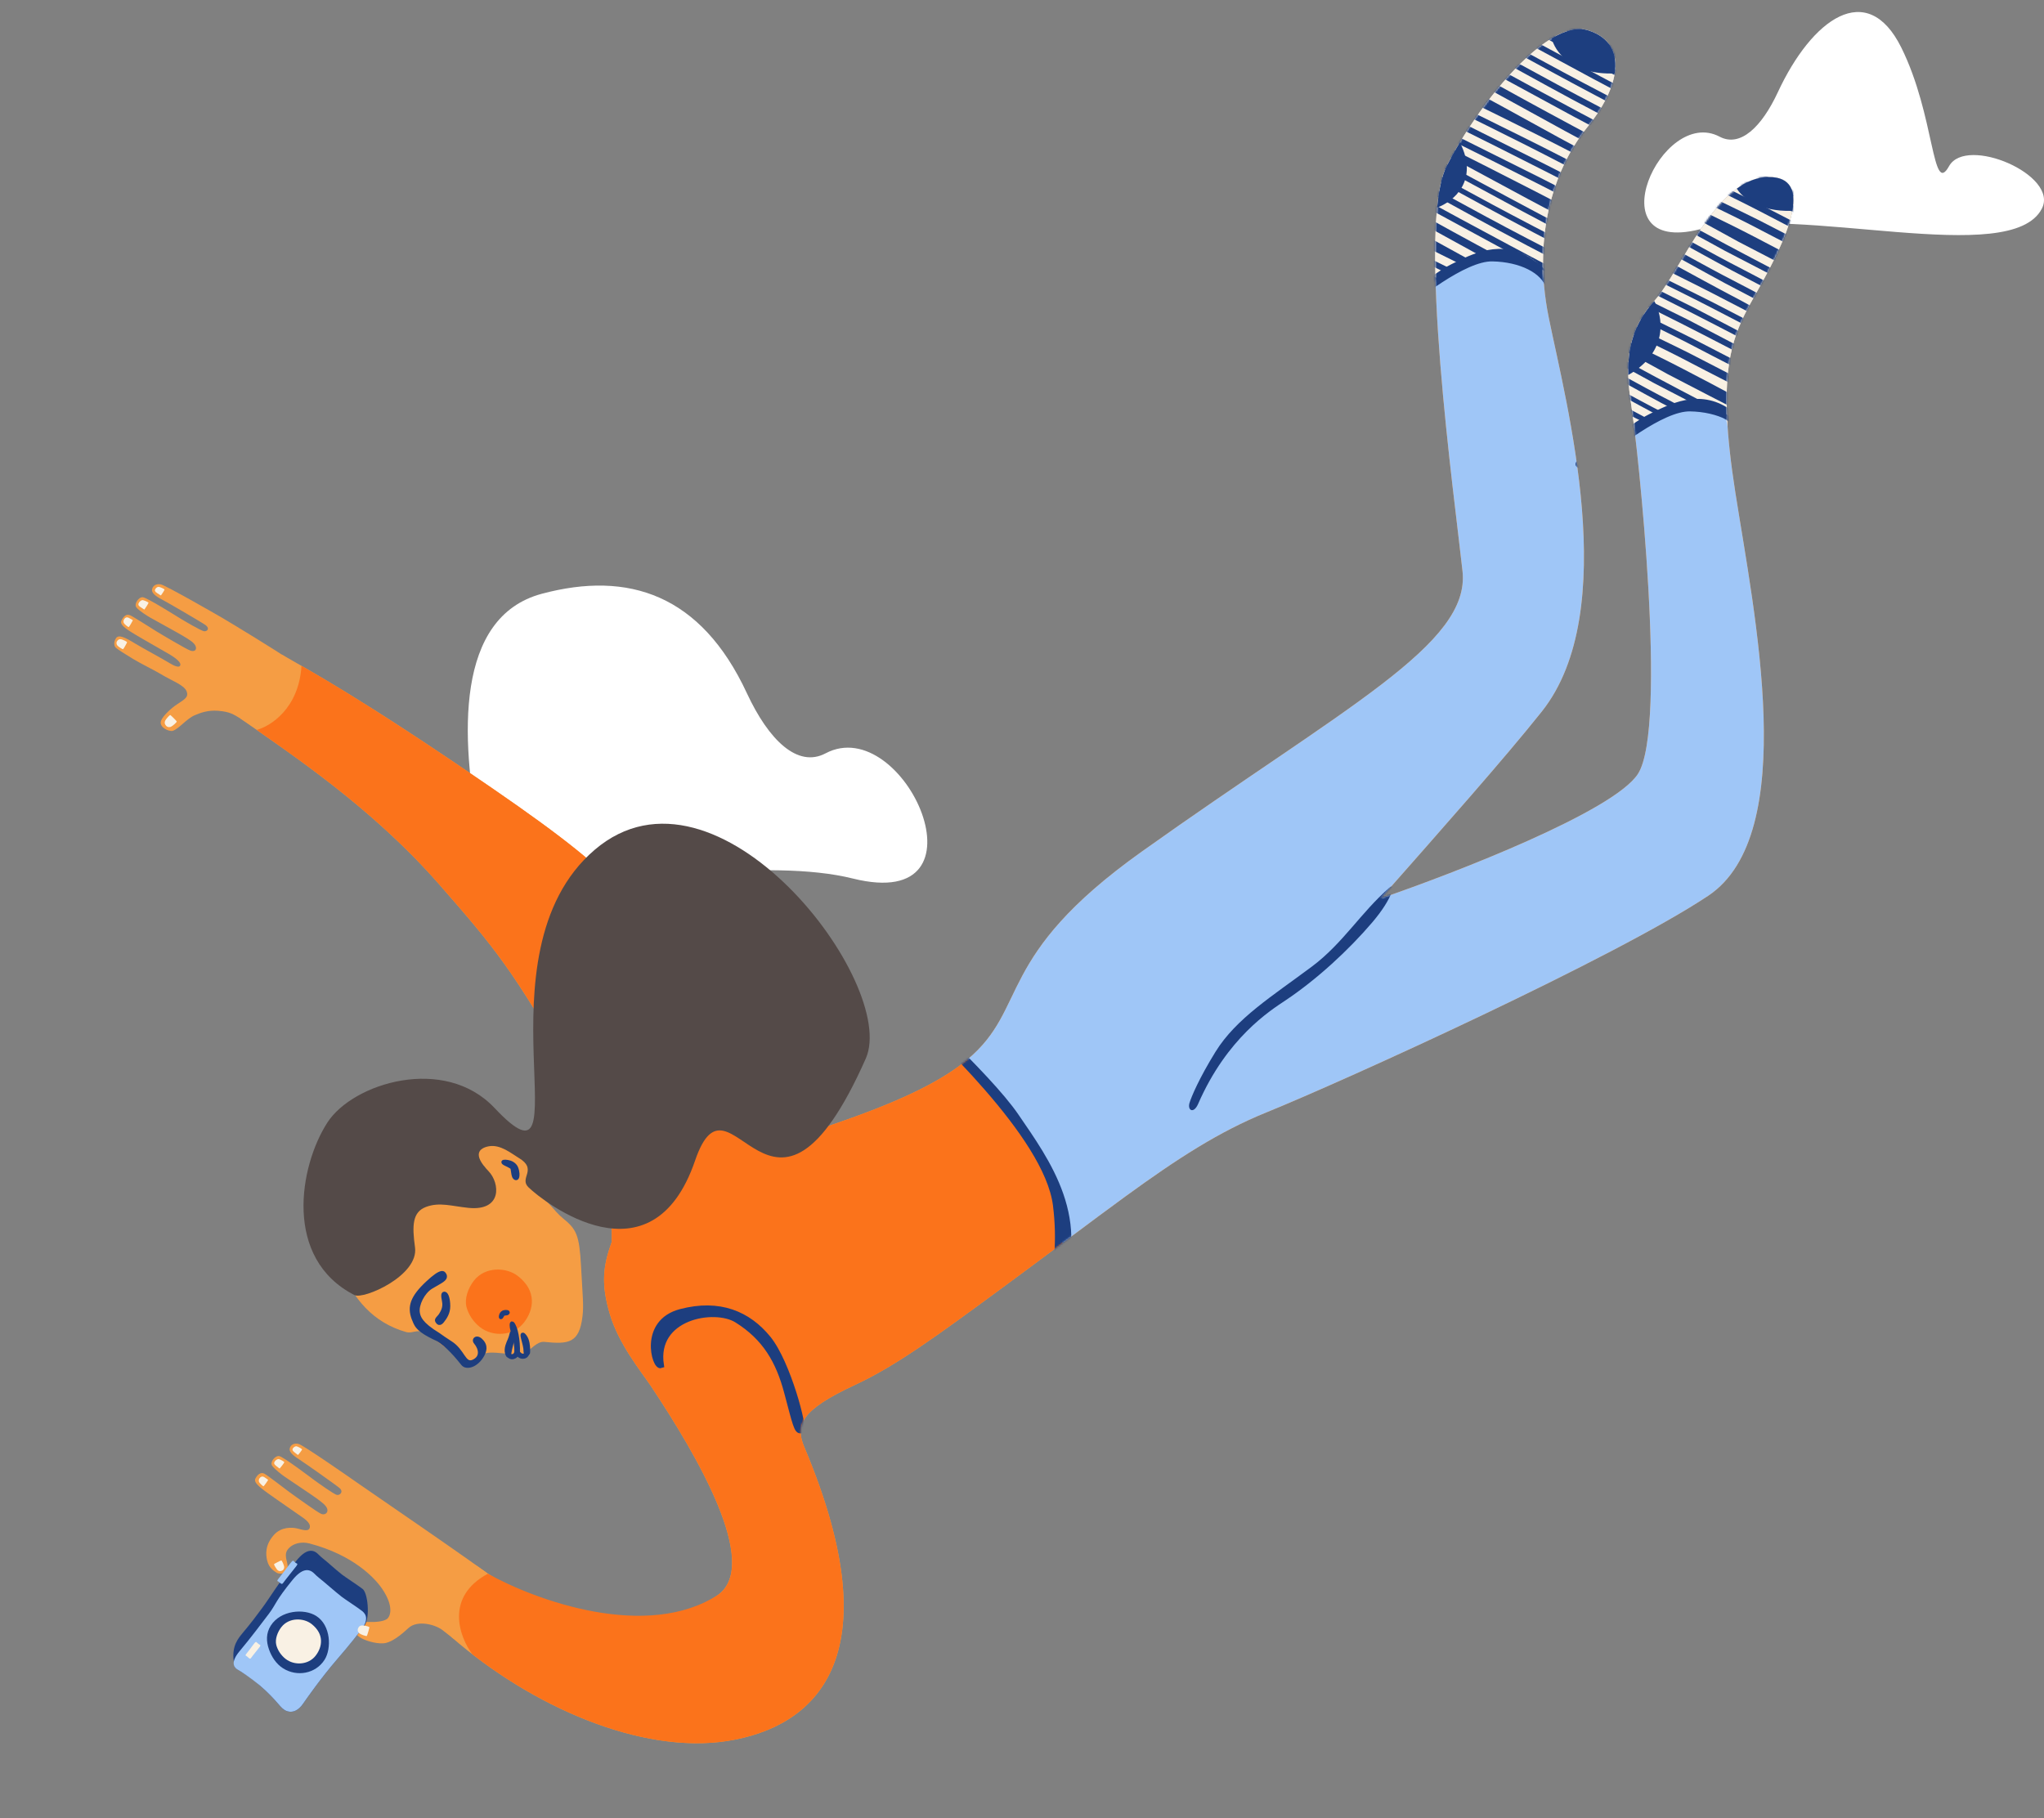 <svg width="1133" height="1008" viewBox="0 0 1133 1008" fill="none" xmlns="http://www.w3.org/2000/svg">
<rect x="0" y="0" width="1133" height="1008" fill="#808080" stroke="none"/>
<path d="M985.494 51.072C976.502 70.42 964.653 81.843 953.187 75.774C920.879 58.674 883.803 141.66 941.961 127.179C998.168 113.183 1114.66 148.956 1131.81 115.676C1141.43 97.02 1089.87 75.018 1080.37 92.118C1070.86 109.218 1072.61 64.061 1053.9 26.369C1034.91 -11.879 1004.33 10.544 985.494 51.072Z" fill="white"/>
<path d="M413.994 384.3C426.136 410.428 442.136 425.852 457.619 417.657C501.245 394.566 551.312 506.626 472.778 487.071C449.317 481.229 418.079 481.809 385.429 484.071C313.239 503.658 272.793 499.091 265.714 462.91C255.139 408.86 252.282 342.054 300.323 329.194C348.363 316.335 388.56 329.575 413.994 384.3Z" fill="white"/>
<path d="M98.055 390.551C103.076 387.323 104.459 386.236 103.508 383.47C102.232 379.757 95.414 377.568 88.725 373.485C85.678 371.625 78.177 368.007 73.835 365.356C69.492 362.706 64.758 359.816 63.968 358.841C63.422 358.168 62.775 356.298 64.228 353.916C65.682 351.535 69.394 353.416 74.827 356.732C79.173 359.385 89.459 364.862 93.869 367.554C95.97 368.837 99.461 370.719 99.955 368.726C100.45 366.733 95.654 363.805 93.859 362.71C92.064 361.614 81.239 355.544 74.95 351.79C68.662 348.037 66.43 346.136 67.315 344.128C68.201 342.12 69.748 340.143 72.061 341.086C73.787 341.789 84.129 348.452 86.604 349.963C89.079 351.474 103.459 360.076 105.68 360.75C107.648 361.348 109.012 360.497 108.557 358.614C108.015 356.374 104.706 354.536 101.49 352.574C99.201 351.176 85.455 343.635 83.499 342.526C81.543 341.416 77.125 338.634 75.622 336.783C74.119 334.931 76.792 330.97 79.091 331.099C81.391 331.229 97.949 341.676 99.805 342.809C101.662 343.943 111.33 349.674 113.032 349.949C114.733 350.223 116.433 348.613 114.157 346.714C112.846 345.621 93.311 334.244 90.413 332.73C87.515 331.215 83.974 329.224 84.265 326.938C84.556 324.652 86.67 323.495 89.135 323.986C91.871 324.53 119.666 340.471 123.479 342.714C127.292 344.956 153.917 361.039 161.065 366.167C167.138 370.524 163.555 375.725 161.364 379.314C159.173 382.904 148.592 402.464 145.52 404.156C143.039 405.524 138.576 401.616 133.997 398.821C129.417 396.025 127.561 394.599 120.869 394.068C115.265 393.622 111.117 395.175 107.892 396.555C103.447 398.458 98.979 404.242 95.747 405.174C93.659 405.776 87.974 403.149 89.239 399.637C90.217 396.922 94.996 392.518 98.055 390.551Z" fill="#F59D44"/>
<path d="M458.661 624.473C461.056 623.631 463.5 622.777 465.994 621.912C502.618 609.203 523.251 598.266 536.203 587.44C570.648 558.648 550.782 530.632 632.893 472.13C745.882 391.628 815.069 357.236 810.683 316.711C806.296 276.185 785.188 125.438 801.79 92.334C818.391 59.231 857.449 9.54 880.38 16.841C903.312 24.143 897.407 49.034 880.037 70.274C862.666 91.515 848.858 128.538 858.481 176.053C868.103 223.567 899.186 338.529 854.582 394.538C833.587 420.902 799.101 459.758 765.333 498.087C807.313 483.692 894.603 449.73 907.92 429.042C924.567 403.183 907.856 247.842 904.191 224.45C900.526 201.057 902.114 183.379 916.961 166.891C931.808 150.403 950.892 98.391 980.267 98.147C1009.64 97.902 984.971 142.074 972.187 164.775C959.403 187.476 951.436 206.154 961.93 273.141C972.425 340.127 998.128 462.468 946.835 496.648C895.543 530.829 745.709 598.968 702.016 616.707C675.696 627.392 652.697 642.301 623.748 663.362C613.881 670.54 603.322 678.433 591.706 687.118L588.861 689.244C578.773 696.784 567.889 704.908 555.979 713.663L554.207 714.965C519.821 740.244 496.828 757.148 474.115 767.714C443.971 781.737 440.577 789.856 445.851 802.352C495.608 920.258 451.058 957.706 403.219 965.201C355.381 972.696 294.665 946.237 250.376 907.745C250.376 907.745 236.683 847.357 267.414 870.269C298.146 893.182 366.23 908.49 398.407 883.928C421.061 866.635 386.942 807.648 360.654 768.209C354.898 759.747 342.929 745.054 338.038 728.54C333.146 712.026 334.152 702.246 339.074 688.568C338.341 643.435 349.798 652.78 317.163 595.297C284.528 537.815 274.218 525.481 243.434 490.285C206.027 447.517 161.219 418.024 133.346 398.422L156.225 362.91C171.17 371.577 199.854 386.805 272.886 437.042C353.336 492.382 350.367 499.598 397.027 565.991C431.445 614.966 432.072 632.442 458.661 624.473Z" fill="#F59D44"/>
<path d="M151.873 850.931C155.913 846.41 161.873 846.716 164.735 847.395C167.596 848.073 171.302 849.503 171.75 846.711C172.199 843.919 167.923 841.485 166.245 840.25C164.566 839.015 154.396 832.096 148.508 827.853C142.62 823.609 140.578 821.542 141.624 819.635C142.67 817.728 144.366 815.908 146.569 817.036C148.214 817.878 157.855 825.341 160.171 827.044C162.486 828.748 175.949 838.47 178.084 839.325C179.977 840.083 181.776 838.844 181.487 836.945C181.143 834.687 178.033 832.59 175.026 830.377C172.884 828.802 159.957 820.181 158.12 818.919C156.283 817.657 152.159 814.533 150.833 812.576C149.507 810.619 152.484 806.936 154.744 807.26C157.003 807.585 172.46 819.315 174.196 820.592C175.933 821.87 184.989 828.355 186.646 828.771C188.302 829.188 190.498 827.227 188.413 825.158C187.212 823.966 168.896 811.064 166.163 809.322C163.431 807.579 160.105 805.31 160.587 803.077C161.07 800.845 163.256 799.884 165.648 800.579C168.303 801.35 194.386 819.464 197.959 822.004C201.532 824.544 267.084 869.327 273.704 875.001C279.329 879.822 275.347 884.651 272.876 888.008C270.406 891.365 259.238 908.484 256.06 909.892C253.493 911.03 249.42 906.791 245.137 903.64C240.854 900.488 231.218 898.099 226.359 902.642C221.5 907.185 217.365 910.022 213.988 910.846C210.073 911.802 203.416 909.937 200.498 908.325C197.58 906.713 195.418 904.358 196.967 900.999C198.165 898.401 202.297 899.211 204.051 899.253C208.547 899.359 212.083 899.007 214.256 897.751C216.236 896.606 218.737 891.007 211.813 880.823C207.845 874.986 196.018 862.157 171.556 855.715C166.906 854.49 162.627 855.836 160.348 858.084C158.069 860.333 158.101 862.23 159.114 866.187C160.856 872.986 154.865 873.053 153.245 871.86C152.369 871.216 149.086 869.668 148.037 864.995C147.317 861.789 146.822 856.582 151.873 850.931Z" fill="#F59D44"/>
<path d="M85.969 326.825C86.324 325.905 87.361 325.347 87.854 325.345C88.625 325.342 91.156 326.563 91.216 326.831C91.277 327.099 89.333 330.064 89.216 330.109C89.099 330.154 88.516 329.729 87.114 328.826C85.713 327.923 85.761 327.366 85.969 326.825Z" fill="#F9F1E4"/>
<path d="M76.838 334.461C77.262 333.422 78.382 332.744 78.898 332.714C79.707 332.667 82.289 333.873 82.336 334.167C82.384 334.46 80.177 337.853 80.051 337.91C79.926 337.966 79.34 337.529 77.923 336.611C76.506 335.692 76.588 335.072 76.838 334.461Z" fill="#F9F1E4"/>
<path d="M69.005 343.022C68.281 343.878 68.41 344.857 68.607 345.323C68.914 346.052 71.084 347.746 71.361 347.65C71.638 347.555 73.651 344.043 73.646 343.907C73.642 343.772 73.006 343.463 71.591 342.653C70.176 341.843 69.431 342.519 69.005 343.022Z" fill="#F9F1E4"/>
<path d="M64.887 355.506C64.283 356.424 64.692 357.403 65.042 357.858C65.589 358.569 67.939 360.032 68.232 359.915C68.524 359.797 70.493 356.182 70.452 356.045C70.41 355.909 69.681 355.325 67.841 354.615C66 353.906 65.242 354.966 64.887 355.506Z" fill="#F9F1E4"/>
<path d="M92.076 402.378C92.904 403.329 94.111 403.179 94.722 402.933C95.677 402.548 98.017 400.404 97.978 400.044C97.939 399.685 94.553 396.395 94.389 396.398C94.226 396.402 93.356 397.027 92.004 398.841C90.653 400.655 91.59 401.819 92.076 402.378Z" fill="#F9F1E4"/>
<path d="M810.685 316.713C815.072 357.238 745.884 391.63 632.895 472.132C550.784 530.635 570.65 558.65 536.206 587.442C551.573 600.412 583.618 638.931 588.864 689.246L591.724 687.108C603.334 678.428 613.888 670.539 623.75 663.364C652.699 642.303 675.699 627.394 702.018 616.709C745.712 598.97 895.545 530.831 946.838 496.651C998.13 462.47 972.427 340.129 961.933 273.143C951.438 206.156 959.405 187.478 972.19 164.777C984.974 142.076 1009.64 97.904 980.27 98.149C950.895 98.393 931.81 150.405 916.963 166.893C902.116 183.381 900.528 201.06 904.193 224.452C907.858 247.844 924.569 403.185 907.922 429.044C894.605 449.732 807.315 483.694 765.335 498.089C799.104 459.76 833.589 420.904 854.584 394.541C899.189 338.531 868.106 223.569 858.483 176.055C848.86 128.541 862.669 91.517 880.039 70.276C897.409 49.036 903.314 24.145 880.383 16.843C857.451 9.542 818.393 59.233 801.792 92.336C785.191 125.44 806.299 276.187 810.685 316.713Z" fill="#9FC6F7"/>
<path d="M130.065 923.885C128.095 914.804 130.431 910.199 134.113 905.82C139.942 898.888 141.934 895.984 145.142 891.734C149.294 886.23 154.609 877.108 164.391 865.127C169.524 858.84 173.363 858.663 176.354 861.64C177.305 862.587 178.253 863.465 179.081 864.113C182.278 866.616 185.44 869.719 189.572 872.954C191.553 874.505 198.345 878.857 201.026 880.956C203.887 883.196 205.113 896.295 202.304 900.763C202.134 901.033 201.938 901.281 201.749 901.537C200.517 903.208 195.261 910.224 186.687 920.146C178.131 930.048 170.038 941.593 168.037 944.489C167.719 944.948 167.398 945.401 167.031 945.823C164.159 949.125 161.338 949.482 158.93 948.613C156.997 947.915 155.623 946.259 154.284 944.699C152.113 942.17 148.336 938.037 143.922 934.357C136.708 927.648 130.438 925.605 130.065 923.885Z" fill="#1D3E7F"/>
<path d="M132.222 925.95C129.279 924.45 127.77 921.413 132.891 915.324C138.719 908.392 145.79 899.002 148.997 894.751C153.15 889.248 152.427 887.837 162.209 875.856C167.342 869.569 171.182 869.392 174.172 872.369C175.123 873.315 176.071 874.194 176.899 874.842C180.096 877.345 185.186 881.957 189.318 885.192C191.299 886.743 198.091 891.096 200.772 893.194C203.594 895.404 203.676 898.744 200.911 902.562C200.658 902.912 200.398 903.254 200.143 903.603C198.947 905.24 194.825 910.728 186.687 920.145C178.13 930.047 170.038 941.592 168.037 944.487C167.719 944.947 167.398 945.4 167.031 945.821C164.159 949.124 161.337 949.481 158.93 948.612C156.996 947.913 155.623 946.258 154.284 944.698C152.113 942.168 148.336 938.036 143.922 934.356C139.12 930.352 133.423 926.563 132.222 925.95Z" fill="#9FC6F7"/>
<path d="M150.118 901.217C155.519 892.74 168.528 891.599 175.306 895.917C183.444 901.101 183.841 914.018 179.906 920.194C174.969 927.945 164.598 929.83 156.848 924.892C153.009 922.446 150.513 918.451 149.103 914.456C147.535 910.014 147.399 905.485 150.118 901.217Z" fill="#1D3E7F"/>
<path fill-rule="evenodd" clip-rule="evenodd" d="M155.968 902.073C160.25 896.604 168.312 896.917 172.684 900.34C179.82 905.926 178.813 913.003 174.899 918.003C170.984 923.002 163.238 923.579 158.239 919.664C155.762 917.725 153.838 914.787 153.136 911.945C152.355 908.786 153.813 904.826 155.968 902.073Z" fill="#F9F1E4"/>
<path d="M153.877 876.615C153.611 876.554 153.593 876.199 154.51 875.061C155.555 873.767 156.873 872.055 157.47 871.281C158.244 870.277 159.342 868.696 161.113 866.473C162.043 865.307 162.502 865.081 162.696 865.35C162.758 865.436 162.823 865.512 162.887 865.562C163.13 865.752 163.486 866.146 163.801 866.392C163.952 866.511 164.52 866.778 164.724 866.938C164.94 867.107 164.773 867.582 164.246 868.276C164.202 868.335 164.157 868.392 164.112 868.451C163.764 868.901 162.115 871.034 160.558 872.942C158.979 874.878 157.366 877.041 157.063 877.449C157.029 877.495 156.995 877.54 156.959 877.585C156.891 877.669 156.827 877.746 156.764 877.816C156.148 878.511 155.496 877.831 154.808 877.205C154.455 876.884 153.986 876.64 153.877 876.615Z" fill="#9FC6F7"/>
<path d="M136.298 917.941C136.056 917.85 135.982 917.565 136.6 916.81C137.303 915.951 138.178 914.806 138.575 914.288C139.089 913.616 139.793 912.539 140.981 911.061C141.605 910.285 141.969 910.18 142.183 910.425C142.25 910.503 142.32 910.574 142.383 910.623C142.627 910.814 143 911.184 143.315 911.43C143.466 911.549 144.006 911.853 144.21 912.013C144.414 912.172 144.364 912.495 144.063 912.923C144 913.014 143.931 913.1 143.863 913.188C143.545 913.602 142.524 914.925 141.541 916.105C140.535 917.313 139.535 918.677 139.258 919.059C139.207 919.129 139.095 919.272 139.037 919.336C138.498 919.924 137.907 919.225 137.331 918.673C137.291 918.635 137.25 918.597 137.207 918.56C136.846 918.248 136.397 917.978 136.298 917.941Z" fill="#F9F1E4"/>
<path d="M458.665 624.473C461.06 623.631 463.504 622.777 465.998 621.911C502.622 609.203 523.255 598.266 536.207 587.439C551.575 600.409 583.62 638.928 588.865 689.244C578.777 696.784 567.893 704.908 555.983 713.663L554.212 714.965C519.825 740.244 496.832 757.147 474.119 767.713C443.975 781.737 440.581 789.855 445.855 802.352C495.612 920.258 451.062 957.706 403.224 965.201C359.388 972.068 304.741 950.427 261.827 917.142C254.681 907.646 246.401 885.419 270.448 872.482C296.622 887.159 358.859 909.997 398.411 883.927C421.065 866.634 386.947 807.647 360.658 768.209C354.902 759.746 342.933 745.054 338.042 728.54C333.15 712.025 334.156 702.245 339.078 688.568C338.345 643.435 349.802 652.78 317.167 595.297C284.532 537.815 274.223 525.481 243.438 490.285C209.807 451.834 170.194 424.114 142.284 404.664C149.967 402.641 165.691 392.704 167.117 369.141C184.454 379.087 214.496 396.874 272.89 437.042C353.341 492.381 350.372 499.597 397.031 565.99C431.449 614.966 432.076 632.442 458.665 624.473Z" fill="#FB731B"/>
<path d="M162.283 803.118C162.712 802.24 163.783 801.777 164.27 801.818C165.032 801.881 167.427 803.303 167.463 803.573C167.5 803.842 165.327 806.603 165.208 806.638C165.088 806.672 164.549 806.203 163.242 805.192C161.936 804.181 162.031 803.634 162.283 803.118Z" fill="#F9F1E4"/>
<path d="M152.156 810.474C152.664 809.485 153.827 808.911 154.34 808.925C155.142 808.948 157.588 810.36 157.61 810.653C157.632 810.947 155.163 814.109 155.034 814.154C154.906 814.199 154.364 813.718 153.044 812.689C151.723 811.661 151.858 811.056 152.156 810.474Z" fill="#F9F1E4"/>
<path d="M144.136 819.236C143.348 820.018 143.392 820.996 143.546 821.473C143.788 822.219 145.786 824.077 146.067 824.007C146.349 823.936 148.636 820.64 148.643 820.506C148.65 820.371 148.049 820.012 146.721 819.092C145.393 818.171 144.6 818.775 144.136 819.236Z" fill="#F9F1E4"/>
<path d="M156.332 870.769C157.364 870.329 157.568 869.265 157.527 868.68C157.463 867.766 156.289 865.196 155.974 865.13C155.659 865.065 151.943 867.029 151.901 867.169C151.859 867.309 152.15 868.217 153.316 869.86C154.481 871.502 155.724 871.028 156.332 870.769Z" fill="#F9F1E4"/>
<path d="M198.412 902.952C197.972 904.134 198.682 905.123 199.19 905.542C199.985 906.197 202.988 907.229 203.285 907.022C203.582 906.816 204.855 902.268 204.774 902.125C204.692 901.983 203.727 901.517 201.487 901.197C199.246 900.877 198.671 902.256 198.412 902.952Z" fill="#F9F1E4"/>
<path d="M880.034 70.272C865.344 88.236 853.202 117.487 855.625 154.826C848.974 128.147 812.929 144.578 795.737 156.128C795.293 140.661 795.479 126.538 796.61 115.078C797.578 105.272 799.238 97.415 801.787 92.332C803.914 88.091 806.41 83.577 809.194 78.945C822.549 56.723 842.523 31.795 860.151 21.258C867.522 16.852 874.483 14.963 880.378 16.84C892.757 20.781 896.733 29.849 895.038 40.701C893.593 49.951 888.028 60.498 880.034 70.272Z" fill="#F9F1E4"/>
<path d="M916.958 166.889C928.626 153.931 942.912 119.033 962.752 104.565C968.158 100.623 973.975 98.197 980.265 98.145C992.766 98.041 995.479 105.98 993.485 116.886C990.795 131.607 979.529 151.733 972.185 164.773C962.087 182.704 954.995 198.124 957.631 236.823C954.837 211.996 922.058 227.49 906.018 238.34C905.271 232.076 904.634 227.289 904.189 224.448C903.273 218.603 902.685 213.114 902.55 207.912C902.145 192.295 905.821 179.257 916.958 166.889Z" fill="#F9F1E4"/>
<mask id="mask0_2676_911" style="mask-type:alpha" maskUnits="userSpaceOnUse" x="795" y="16" width="200" height="223">
<path d="M880.034 70.272C865.344 88.236 853.202 117.487 855.625 154.826C848.974 128.147 812.929 144.578 795.737 156.128C795.293 140.661 795.479 126.538 796.61 115.078C797.578 105.272 799.238 97.415 801.787 92.332C803.914 88.091 806.41 83.577 809.194 78.945C822.549 56.723 842.523 31.795 860.151 21.258C867.522 16.852 874.483 14.963 880.378 16.84C892.757 20.781 896.733 29.849 895.038 40.701C893.593 49.951 888.028 60.498 880.034 70.272Z" fill="#F9F1E4"/>
<path d="M916.958 166.889C928.626 153.931 942.912 119.033 962.752 104.565C968.158 100.623 973.975 98.197 980.265 98.145C992.766 98.041 995.479 105.98 993.485 116.886C990.795 131.607 979.529 151.733 972.185 164.773C962.087 182.704 954.995 198.124 957.631 236.823C954.837 211.996 922.058 227.49 906.018 238.34C905.271 232.076 904.634 227.289 904.189 224.448C903.273 218.603 902.685 213.114 902.55 207.912C902.145 192.295 905.821 179.257 916.958 166.889Z" fill="#F9F1E4"/>
</mask>
<g mask="url(#mask0_2676_911)">
<path d="M993.045 86.704C1009.27 95.131 1026.44 105.917 1027.8 107.228C1028.84 108.233 1025.44 106.821 1025.85 107.225C1026.37 107.749 1027.2 108.557 1025.41 108.19C1024.47 107.997 1009.87 100.48 988.919 89.55C982.257 86.073 962.591 76.275 948.05 68.993C933.509 61.711 908.985 49.16 886.389 37.069C863.793 24.979 836.989 10.403 819.964 1.534C805.815 -5.837 796.24 -10.884 792.428 -12.979C791.197 -13.656 791.069 -14.782 792.39 -14.349C792.418 -14.34 792.446 -14.331 792.474 -14.321C794.17 -13.743 792.642 -15.479 794.292 -14.761C801.482 -11.63 820.779 -2.795 835.742 4.991C835.863 5.053 835.965 5.11 836.082 5.179C838.917 6.849 878.824 30.306 922.463 53.049C953.715 69.337 986.422 83.263 993.045 86.704Z" fill="#1D3E7F"/>
<path d="M998.076 77.091C1014.3 85.518 1031.47 96.304 1032.83 97.614C1033.87 98.619 1030.47 97.207 1030.88 97.612C1031.4 98.136 1032.23 98.944 1030.44 98.577C1029.5 98.384 1014.9 90.867 993.949 79.936C987.287 76.46 966.498 68.693 951.958 61.411C937.417 54.129 914.151 42.035 891.555 29.944C868.959 17.854 842.02 0.79 824.995 -8.08C810.846 -15.45 801.27 -20.497 797.459 -22.592C796.228 -23.269 796.099 -24.396 797.421 -23.962C797.448 -23.953 797.476 -23.944 797.505 -23.934C799.201 -23.356 797.672 -25.093 799.322 -24.374C806.512 -21.244 825.81 -12.408 840.773 -4.623C840.893 -4.56 840.995 -4.504 841.113 -4.434C843.947 -2.765 883.854 20.692 927.493 43.436C958.746 59.724 991.452 73.65 998.076 77.091Z" fill="#1D3E7F"/>
<path d="M989.013 94.41C1005.23 102.834 1023.15 111.879 1024.47 113.27C1025.49 114.337 1022.07 112.973 1022.46 113.404C1022.96 113.962 1023.77 114.82 1021.95 114.528C1020.99 114.375 1006.38 106.87 985.435 95.938C978.773 92.46 959.08 82.722 944.522 75.479C929.964 68.236 905.426 55.715 882.849 43.582C860.273 31.449 833.506 16.791 816.481 7.921C802.026 0.391 792.348 -4.722 788.717 -6.746C787.637 -7.348 787.437 -8.524 788.625 -8.262C788.764 -8.232 788.917 -8.191 789.084 -8.139C790.838 -7.589 789.31 -9.376 790.97 -8.55C797.976 -5.065 816.464 4.522 831.353 12.278C831.402 12.304 831.421 12.314 831.47 12.341C833.004 13.182 874.656 36.024 919.093 59.185C950.345 75.474 982.388 90.971 989.013 94.41Z" fill="#1D3E7F"/>
<path d="M820.562 15.062C804.36 6.595 786.658 -2.914 784.819 -3.171C783.409 -3.369 786.525 -1.325 785.968 -1.389C785.245 -1.472 784.118 -1.622 785.459 -0.265C786.163 0.447 800.696 8.125 821.657 19.023C828.323 22.489 847.635 33.07 861.944 40.865C876.252 48.661 900.598 61.606 923.447 73.136C946.296 84.667 973.586 98.17 990.611 107.039C1005.07 114.569 1014.8 119.567 1018.52 121.377C1019.63 121.914 1020.62 121.356 1019.69 120.516C1019.58 120.418 1019.46 120.314 1019.32 120.206C1017.83 119.067 1020.08 119.25 1018.45 118.361C1011.57 114.61 993.111 104.951 978.222 97.194C978.172 97.168 978.154 97.159 978.104 97.134C976.539 96.361 934.049 75.37 889.604 52.228C858.346 35.952 827.179 18.52 820.562 15.062Z" fill="#1D3E7F"/>
<path d="M956.006 156.932C972.206 165.403 989.894 174.946 991.77 175.12C993.208 175.254 990.114 173.161 990.684 173.199C991.422 173.247 992.573 173.345 991.267 171.911C990.582 171.158 976.054 163.468 955.092 152.572C948.425 149.107 929.141 138.465 914.851 130.629C900.56 122.794 876.228 109.818 853.359 98.331C830.491 86.844 803.163 73.425 786.137 64.556C771.426 56.892 761.605 51.861 758.02 50.15C757.033 49.68 756.005 50.169 756.728 51.02C756.879 51.199 757.078 51.392 757.336 51.6C758.84 52.811 756.513 52.725 758.191 53.644C765.115 57.438 783.494 67.063 798.336 74.795C798.392 74.824 798.421 74.839 798.478 74.867C800.266 75.743 842.705 96.549 887.028 119.626C918.286 135.9 949.39 153.473 956.006 156.932Z" fill="#1D3E7F"/>
<path d="M959.793 149.822C975.994 158.292 993.686 167.824 995.551 168.024C996.98 168.177 993.88 166.1 994.446 166.146C995.179 166.205 996.323 166.318 995.006 164.908C994.315 164.168 979.786 156.482 958.824 145.585C952.157 142.119 932.864 131.496 918.568 123.673C904.272 115.85 879.936 102.884 857.073 91.383C834.211 79.883 806.894 66.438 789.869 57.569C775.238 49.947 765.445 44.926 761.814 43.184C760.793 42.694 759.768 43.206 760.553 44.052C760.696 44.206 760.875 44.371 761.097 44.548C762.596 45.736 760.291 45.62 761.954 46.53C768.867 50.311 787.27 59.946 802.126 67.686C802.181 67.714 802.206 67.728 802.261 67.755C803.98 68.599 846.435 89.462 890.796 112.559C922.054 128.833 953.177 146.363 959.793 149.822Z" fill="#1D3E7F"/>
<path d="M798.548 56.956C782.325 48.534 764.402 39.513 763.102 38.065C762.105 36.954 765.545 38.284 765.161 37.835C764.664 37.253 763.874 36.359 765.721 36.597C766.69 36.722 781.305 44.218 802.25 55.153C808.912 58.631 828.624 68.327 843.195 75.542C857.766 82.757 882.313 95.257 904.876 107.42C927.439 119.584 954.18 134.3 971.205 143.169C985.836 150.791 995.57 155.943 999.091 157.927C1000.08 158.485 1000.34 159.665 999.235 159.527C999.034 159.502 998.802 159.453 998.536 159.375C996.738 158.846 998.249 160.718 996.554 159.878C989.51 156.388 971.071 146.831 956.215 139.092C956.16 139.064 956.135 139.05 956.081 139.021C954.399 138.093 912.863 115.202 868.511 92.084C837.26 75.795 805.173 60.395 798.548 56.956Z" fill="#1D3E7F"/>
<path d="M806.072 51.939C789.848 43.519 771.915 34.519 770.639 33.018C769.661 31.867 773.114 33.165 772.739 32.699C772.252 32.095 763.588 23.66 765.458 23.848C766.439 23.947 779.601 30.787 800.545 41.723C807.206 45.201 829.244 57.025 848.899 67.927C868.554 78.829 889.703 90.244 912.695 101.751C935.687 113.258 955.613 122.505 972.639 131.374C984.382 137.492 992.969 142.022 997.72 144.603C1000.35 146.034 1003.25 148.567 1004.98 151.099C1006.19 152.875 1007.09 154.508 1006.11 154.236C1004.28 153.727 1005.77 155.676 1004.04 154.824C996.961 151.329 978.57 141.801 963.745 134.078C963.686 134.047 963.654 134.03 963.596 133.998C961.778 132.991 920.349 110.054 876.076 86.976C844.825 70.686 812.697 55.377 806.072 51.939Z" fill="#1D3E7F"/>
<path d="M817.042 21.636C800.841 13.165 783.154 3.623 781.278 3.448C779.84 3.314 782.934 5.406 782.364 5.369C781.626 5.32 780.476 5.222 781.782 6.656C782.467 7.408 796.994 15.098 817.957 25.994C824.624 29.46 843.908 40.102 858.198 47.937C872.489 55.772 896.821 68.748 919.69 80.235C942.558 91.722 969.886 105.141 986.911 114.01C1001.62 121.674 1011.44 126.705 1015.03 128.416C1016.01 128.887 1017.04 128.397 1016.32 127.546C1016.17 127.368 1015.97 127.175 1015.71 126.968C1014.21 125.757 1016.54 125.843 1014.86 124.924C1007.93 121.131 989.554 111.506 974.712 103.774C974.656 103.744 974.627 103.729 974.57 103.701C972.783 102.826 930.344 82.019 886.02 58.942C854.762 42.668 823.658 25.095 817.042 21.636Z" fill="#1D3E7F"/>
<path d="M978.201 114.668C994.425 123.089 1012.35 132.1 1013.64 133.573C1014.63 134.703 1011.18 133.388 1011.56 133.845C1012.05 134.438 1012.84 135.347 1010.98 135.133C1010 135.02 995.388 127.528 974.444 116.592C967.783 113.115 948.062 103.437 933.485 96.234C918.909 89.031 894.357 76.541 871.8 64.364C849.244 52.187 822.514 37.445 805.489 28.576C790.779 20.913 781.021 15.745 777.55 13.78C776.594 13.239 776.317 12.069 777.388 12.152C777.612 12.17 777.876 12.218 778.187 12.307C780.004 12.826 778.501 10.918 780.212 11.764C787.273 15.255 805.689 24.799 820.531 32.53C820.588 32.56 820.616 32.575 820.672 32.606C822.418 33.571 863.904 56.484 908.218 79.583C939.469 95.873 971.576 111.229 978.201 114.668Z" fill="#1D3E7F"/>
<path d="M974.36 121.761C990.586 130.175 1008.55 139.113 1009.75 140.764C1010.68 142.03 1007.19 140.822 1007.54 141.337C1008 142.003 1008.73 143.024 1006.8 142.976C1005.78 142.951 991.155 135.486 970.213 124.545C963.553 121.066 943.772 111.52 929.156 104.404C914.541 97.288 889.959 84.864 867.445 72.593C844.931 60.321 818.284 45.398 801.259 36.529C786.106 28.636 776.216 23.369 773.049 21.507C772.288 21.06 771.942 20.096 772.747 19.809C773.071 19.693 773.525 19.661 774.162 19.806C776.123 20.254 774.676 18.092 776.505 18.986C783.694 22.498 801.938 31.939 816.667 39.611C816.738 39.649 816.795 39.679 816.866 39.719C819.063 40.952 860.19 64.016 904.239 86.98C935.489 103.271 967.733 118.325 974.36 121.761Z" fill="#1D3E7F"/>
<path d="M953.718 160.638C969.939 169.063 987.45 178.996 988.79 180.356C989.817 181.398 986.402 180.016 986.798 180.436C987.312 180.981 988.128 181.819 986.318 181.498C985.368 181.33 970.759 173.82 949.813 162.888C943.152 159.411 923.469 149.649 908.918 142.391C894.366 135.133 869.834 122.6 847.25 110.483C824.666 98.367 797.884 83.741 780.859 74.872C766.515 67.4 756.874 62.311 753.176 60.26C752.041 59.632 751.872 58.469 753.109 58.798C753.208 58.825 753.314 58.856 753.426 58.892C755.707 59.632 754.338 56.542 756.495 57.636C763.926 61.405 781.74 70.737 796.19 78.265C796.227 78.285 796.234 78.288 796.271 78.307C797.445 78.895 838.498 99.45 883.124 122.709C914.376 138.997 947.094 157.198 953.718 160.638Z" fill="#1D3E7F"/>
<path d="M949.869 167.866C966.091 176.289 984.004 185.334 985.329 186.725C986.346 187.792 982.922 186.428 983.314 186.859C983.821 187.417 984.628 188.275 982.805 187.983C981.848 187.83 967.237 180.326 946.292 169.393C939.63 165.916 919.937 156.177 905.379 148.934C890.82 141.691 866.282 129.17 843.706 117.037C821.129 104.904 794.362 90.246 777.337 81.376C762.883 73.847 753.205 68.734 749.573 66.709C748.494 66.107 748.293 64.931 749.481 65.193C749.621 65.224 749.774 65.264 749.94 65.316C751.695 65.866 750.166 64.079 751.827 64.905C758.832 68.39 777.321 77.977 792.21 85.734C792.259 85.759 792.278 85.769 792.327 85.796C793.861 86.637 835.513 109.479 879.95 132.64C911.202 148.929 943.245 164.426 949.869 167.866Z" fill="#1D3E7F"/>
<path d="M781.415 88.505C765.212 80.038 747.51 70.529 745.671 70.272C744.261 70.075 747.378 72.118 746.82 72.054C746.098 71.971 744.97 71.822 746.311 73.178C747.015 73.891 761.548 81.568 782.509 92.466C789.175 95.933 808.488 106.514 822.796 114.309C837.104 122.104 861.45 135.049 884.299 146.58C907.148 158.111 934.438 171.613 951.463 180.483C965.918 188.013 975.648 193.01 979.377 194.82C980.485 195.358 981.47 194.8 980.544 193.96C980.435 193.861 980.311 193.757 980.17 193.649C978.682 192.51 980.936 192.693 979.304 191.804C972.419 188.053 953.963 178.394 939.074 170.637C939.025 170.612 939.006 170.602 938.956 170.577C937.391 169.805 894.901 148.813 850.456 125.671C819.198 109.396 788.031 91.963 781.415 88.505Z" fill="#1D3E7F"/>
<path d="M917.358 229.389C933.561 237.854 951.277 247.334 953.084 247.662C954.469 247.912 951.334 245.911 951.882 245.998C952.591 246.11 953.699 246.303 952.328 245.012C951.608 244.335 937.071 236.668 916.11 225.767C909.444 222.301 890.109 211.772 875.785 204.01C861.461 196.249 837.103 183.331 814.271 171.762C791.439 160.194 764.181 146.62 747.156 137.751C732.963 130.357 723.328 125.398 719.46 123.495C718.224 122.888 717.308 123.475 718.415 124.319C718.452 124.348 718.491 124.377 718.531 124.406C720.005 125.487 717.814 125.22 719.41 126.085C726.265 129.801 744.781 139.486 759.708 147.262C759.751 147.285 759.763 147.291 759.806 147.313C761.181 147.996 803.714 169.146 848.262 192.344C879.52 208.62 910.741 225.933 917.358 229.389Z" fill="#1D3E7F"/>
<path d="M914.051 235.48C930.254 243.945 947.97 253.425 949.777 253.753C951.162 254.003 948.027 252.002 948.575 252.089C949.284 252.201 950.392 252.394 949.021 251.103C948.301 250.426 933.764 242.759 912.803 231.858C906.137 228.392 886.802 217.863 872.478 210.102C858.154 202.34 833.796 189.422 810.964 177.853C788.132 166.285 760.874 152.711 743.849 143.842C729.656 136.448 720.021 131.489 716.153 129.587C714.917 128.979 714.001 129.566 715.108 130.41C715.145 130.439 715.184 130.468 715.224 130.497C716.698 131.578 714.507 131.311 716.102 132.176C722.951 135.888 741.437 145.557 756.355 153.329C756.429 153.368 756.49 153.401 756.563 153.442C758.82 154.711 799.798 177.737 843.819 200.659C875.076 216.935 907.434 232.024 914.051 235.48Z" fill="#1D3E7F"/>
<path d="M920.65 223.273C936.851 231.743 954.543 241.275 956.408 241.475C957.837 241.629 954.736 239.551 955.303 239.597C956.036 239.656 957.179 239.77 955.863 238.359C955.172 237.619 940.643 229.933 919.681 219.036C913.014 215.571 893.721 204.947 879.425 197.124C865.129 189.301 840.793 176.335 817.93 164.834C795.068 153.334 767.751 139.889 750.726 131.02C736.095 123.398 726.302 118.377 722.671 116.635C721.65 116.145 720.625 116.657 721.41 117.504C721.553 117.658 721.732 117.823 721.954 117.999C723.453 119.187 721.148 119.072 722.811 119.981C729.724 123.762 748.127 133.398 762.983 141.137C763.038 141.166 763.063 141.179 763.118 141.206C764.837 142.05 807.292 162.913 851.653 186.01C882.911 202.285 914.034 219.815 920.65 223.273Z" fill="#1D3E7F"/>
<path d="M759.403 130.382C743.18 121.96 725.256 112.939 723.957 111.491C722.96 110.38 726.399 111.71 726.016 111.261C725.519 110.679 724.728 109.785 726.576 110.023C727.545 110.148 742.16 117.644 763.105 128.579C769.766 132.056 789.479 141.753 804.05 148.968C818.62 156.183 843.168 168.682 865.731 180.846C888.294 193.009 915.034 207.726 932.059 216.595C946.691 224.217 956.425 229.368 959.946 231.352C960.937 231.91 961.195 233.091 960.09 232.953C959.889 232.927 959.657 232.879 959.391 232.8C957.593 232.271 959.104 234.143 957.409 233.304C950.365 229.814 931.926 220.257 917.069 212.518C917.015 212.489 916.989 212.476 916.936 212.447C915.254 211.519 873.718 188.627 829.366 165.51C798.115 149.22 766.027 133.821 759.403 130.382Z" fill="#1D3E7F"/>
<path d="M766.931 125.394C750.707 116.974 732.774 107.974 731.499 106.473C730.52 105.322 733.974 106.62 733.598 106.154C733.112 105.55 724.448 97.115 726.318 97.303C727.299 97.402 740.46 104.242 761.405 115.178C768.066 118.656 790.104 130.48 809.759 141.382C829.413 152.284 850.562 163.7 873.554 175.206C896.546 186.713 916.473 195.96 933.498 204.829C945.242 210.947 953.829 215.477 958.579 218.058C961.214 219.489 964.111 222.022 965.838 224.554C967.048 226.33 967.954 227.963 966.974 227.691C965.135 227.182 966.629 229.132 964.901 228.279C957.821 224.784 939.43 215.256 924.605 207.533C924.546 207.502 924.513 207.485 924.455 207.453C922.638 206.446 881.209 183.509 836.936 160.431C805.685 144.141 773.556 128.832 766.931 125.394Z" fill="#1D3E7F"/>
<path d="M777.893 95.07C761.692 86.599 744.005 77.056 742.129 76.882C740.691 76.747 743.785 78.84 743.215 78.802C742.477 78.754 741.326 78.656 742.633 80.09C743.318 80.842 757.845 88.532 778.808 99.428C785.474 102.893 804.759 113.535 819.049 121.37C833.339 129.206 857.672 142.181 880.54 153.669C903.409 165.156 930.737 178.575 947.762 187.444C962.472 195.107 972.293 200.139 975.879 201.85C976.866 202.32 977.894 201.831 977.17 200.979C977.019 200.801 976.821 200.609 976.563 200.401C975.059 199.191 977.386 199.277 975.709 198.358C968.784 194.564 950.405 184.939 935.563 177.207C935.507 177.178 935.478 177.163 935.421 177.135C933.634 176.259 891.195 155.453 846.871 132.376C815.613 116.101 784.509 98.529 777.893 95.07Z" fill="#1D3E7F"/>
<path d="M939.059 188.119C955.282 196.54 973.21 205.551 974.498 207.024C975.486 208.154 972.04 206.839 972.42 207.297C972.912 207.889 973.696 208.798 971.838 208.584C970.863 208.471 956.246 200.979 935.301 190.044C928.64 186.566 908.919 176.888 894.343 169.685C879.767 162.482 855.215 149.992 832.658 137.815C810.101 125.638 783.372 110.897 766.347 102.027C751.637 94.364 741.878 89.196 738.407 87.231C737.452 86.69 737.175 85.52 738.246 85.603C738.47 85.621 738.734 85.669 739.045 85.758C740.862 86.277 739.359 84.369 741.07 85.215C748.131 88.707 766.547 98.25 781.389 105.982C781.445 106.011 781.474 106.026 781.53 106.057C783.276 107.022 824.762 129.936 869.076 153.034C900.327 169.324 932.434 184.68 939.059 188.119Z" fill="#1D3E7F"/>
<path d="M935.215 195.214C951.442 203.628 969.403 212.566 970.61 214.217C971.537 215.483 968.042 214.275 968.396 214.79C968.854 215.456 969.588 216.477 967.654 216.43C966.64 216.405 952.011 208.939 931.069 197.998C924.408 194.519 904.628 184.973 890.012 177.857C875.397 170.741 850.815 158.317 828.301 146.046C805.787 133.774 779.139 118.852 762.114 109.982C746.962 102.089 737.072 96.823 733.904 94.96C733.144 94.513 732.798 93.55 733.603 93.262C733.927 93.147 734.381 93.114 735.017 93.259C736.978 93.707 735.531 91.546 737.361 92.439C744.55 95.951 762.794 105.392 777.522 113.064C777.594 113.102 777.651 113.132 777.721 113.172C779.919 114.405 821.045 137.469 865.095 160.433C896.345 176.725 928.589 191.778 935.215 195.214Z" fill="#1D3E7F"/>
</g>
<path d="M796.612 115.077C797.58 105.272 799.24 97.415 801.79 92.332C803.917 88.09 806.413 83.576 809.196 78.945C822.551 56.723 842.525 31.795 860.153 21.258C867.524 16.852 874.485 14.962 880.38 16.839C892.76 20.781 896.735 29.848 895.04 40.7C870.814 41.678 861.688 28.146 860.153 21.258C842.525 31.795 822.551 56.723 809.196 78.945C820.141 100.274 805.367 111.92 796.612 115.077Z" fill="#1D3E7F"/>
<path d="M962.755 104.564C942.914 119.033 928.629 153.931 916.961 166.889C921.639 175.121 925.307 194.85 902.552 207.912C902.147 192.295 905.824 179.257 916.961 166.889C928.629 153.931 942.914 119.033 962.755 104.564C968.16 100.622 973.978 98.197 980.267 98.144C992.768 98.04 995.481 105.98 993.488 116.886C974.821 117.577 965.221 108.959 962.755 104.564Z" fill="#1D3E7F"/>
<mask id="mask1_2676_911" style="mask-type:alpha" maskUnits="userSpaceOnUse" x="133" y="16" width="862" height="951">
<path d="M458.66 624.473C461.055 623.631 463.499 622.777 465.993 621.911C502.617 609.203 523.25 598.266 536.202 587.439C570.646 558.648 550.78 530.632 632.892 472.13C745.881 391.628 815.068 357.236 810.682 316.71C806.295 276.185 785.187 125.437 801.788 92.334C818.39 59.231 857.448 9.54 880.379 16.841C903.31 24.142 897.406 49.033 880.035 70.274C862.665 91.515 848.857 128.538 858.479 176.053C868.102 223.567 899.185 338.528 854.581 394.538C833.585 420.902 799.1 459.758 765.331 498.087C807.312 483.692 894.601 449.729 907.919 429.042C924.566 403.183 907.854 247.841 904.19 224.449C900.525 201.057 902.113 183.378 916.959 166.891C931.806 150.403 950.891 98.391 980.266 98.146C1009.64 97.902 984.97 142.074 972.186 164.775C959.402 187.476 951.434 206.154 961.929 273.14C972.424 340.127 998.127 462.467 946.834 496.648C895.542 530.829 745.708 598.967 702.015 616.706C675.695 627.392 652.695 642.301 623.747 663.361C613.88 670.54 603.322 678.432 591.706 687.116L588.86 689.244C578.772 696.784 567.888 704.908 555.977 713.663L554.207 714.965C519.82 740.244 496.826 757.147 474.114 767.713C443.97 781.737 440.576 789.855 445.85 802.352C495.607 920.258 451.057 957.706 403.218 965.201C355.38 972.695 297.409 948.098 253.121 909.605L268.858 872.27C317.826 901.262 366.229 908.489 398.405 883.927C421.06 866.634 386.941 807.647 360.653 768.209C354.897 759.746 342.928 745.054 338.037 728.54C333.145 712.025 334.151 702.246 339.073 688.568C338.34 643.435 349.797 652.78 317.162 595.297C284.527 537.815 274.217 525.481 243.433 490.285C206.025 447.516 161.596 417.836 133.723 398.233L157.786 364.48C168.965 368.116 199.853 386.805 272.885 437.042C353.335 492.381 350.366 499.598 397.025 565.991C431.444 614.966 432.071 632.442 458.66 624.473Z" fill="#F59D44"/>
</mask>
<g mask="url(#mask1_2676_911)">
<path d="M727.15 535.903C744.457 522.963 754.248 506.005 770.135 492.145C773.89 488.869 772.093 497.957 760.703 511.317C747.578 526.711 729.959 543.012 712.453 554.691C704.081 560.277 680.149 575.302 664.14 611.996C661.637 617.732 658.117 615.586 659.352 611.473C660.335 608.196 664.601 597.929 673.792 583.077C685.282 564.512 705.387 552.175 727.15 535.903Z" fill="#1D3E7F"/>
<path d="M408.523 731.757C396.011 723.945 362.116 729.762 366.37 756.917C363.016 758.201 355.66 733.09 377.3 727.383C398.94 721.676 414.779 728.672 425.731 742.119C436.683 755.567 446.212 792.193 444.016 792.959C441.819 793.724 440.905 789.234 436.285 771.846C431.666 754.457 424.163 741.522 408.523 731.757Z" fill="#1D3E7F" stroke="#1D3E7F" stroke-width="3.286"/>
<path d="M499.343 556.167C486.082 542.637 486.024 535.14 487.653 533.083C487.957 527.557 495.166 537.642 497.224 544.602C499.283 551.561 547.969 593.668 564.592 618.032C581.216 642.395 607.082 676.936 585.854 719.447C564.627 761.958 541.154 767.702 534.969 765.661C528.783 763.621 535.757 758.716 556.486 749.023C577.215 739.331 588.43 706.734 583.681 668.447C578.933 630.16 515.92 573.078 499.343 556.167Z" fill="#1D3E7F"/>
<path d="M885.845 254.314C879.521 258.96 876.443 258.545 875.695 257.757C873.446 257.309 878.004 254.943 880.978 254.506C883.953 254.069 904.069 236.569 915.033 231.178C925.997 225.787 941.675 217.201 957.866 228.394C974.056 239.587 975.038 249.549 973.839 251.966C972.64 254.383 971.037 251.236 968.275 242.168C965.514 233.101 952.803 226.594 936.824 226.3C920.846 226.007 893.75 248.506 885.845 254.314Z" fill="#1D3E7F" stroke="#1D3E7F" stroke-width="3.553"/>
<path d="M776.234 171.158C769.91 175.804 766.832 175.389 766.084 174.6C763.836 174.152 768.393 171.786 771.368 171.35C774.342 170.913 794.459 153.412 805.423 148.021C816.387 142.63 832.065 134.045 848.255 145.238C864.445 156.431 865.427 166.392 864.228 168.81C863.03 171.227 861.426 168.08 858.665 159.012C855.903 149.944 843.192 143.438 827.214 143.144C811.235 142.851 784.14 165.349 776.234 171.158Z" fill="#1D3E7F" stroke="#1D3E7F" stroke-width="3.553"/>
</g>
<path d="M225.049 738.481C206.987 733.348 195.437 720.037 188.827 702.456C185.6 693.873 184.454 679.568 190.254 664.509C195.993 649.61 210.526 644.15 217.914 641.373L218.151 641.285C235.453 634.78 249.94 642.358 258.659 645.716C267.377 649.074 271.17 650.126 268.541 646.708C266.822 645.332 263.694 641.723 264.938 638.299C266.492 634.019 271.087 633.538 275.857 635.281C280.628 637.024 286.708 638.803 289.705 641.74C292.685 644.661 292.707 646.349 292.749 649.614L292.75 649.668C292.792 652.968 289.15 655.849 296.044 660.115C302.938 664.381 306.958 671.319 312.109 675.49C319.507 681.481 321.144 684.628 322.077 702.004C323.009 719.381 323.608 723.674 322.878 729.809C321.094 744.823 315.03 745.293 301.68 743.956C297.706 743.558 293.936 748.58 292.449 748.831C285.431 755.152 283.958 750.716 281.489 750.548C280.423 750.475 279.333 750.377 278.215 750.251C270.039 749.332 269.538 750.459 268.325 750.318C267.733 751.095 265.98 753.259 263.712 755.703C261.444 758.147 246.4 747.017 239.162 741.146C231.924 735.275 229.495 739.745 225.049 738.481Z" fill="#F59D44"/>
<path d="M286.873 652.069C286.608 654.157 285.193 653.152 284.817 652.091C284.37 650.922 284.256 648.744 284.012 647.713C283.769 646.681 280.092 645.473 279.228 644.727C278.364 643.98 279.519 643.81 281.365 644.116C283.211 644.422 284.942 645.343 285.929 646.946C286.391 647.696 287.138 649.982 286.873 652.069Z" fill="#1D3E7F" stroke="#1D3E7F" stroke-width="2.069"/>
<path fill-rule="evenodd" clip-rule="evenodd" d="M262.685 710.021C268.947 702.023 280.739 702.481 287.133 707.487C297.568 715.657 296.095 726.006 290.371 733.318C284.646 740.63 273.318 741.473 266.006 735.748C262.384 732.913 259.57 728.615 258.543 724.459C257.402 719.839 259.533 714.047 262.685 710.021Z" fill="#FB731B"/>
<path d="M230.043 691.537C232.224 707.213 201.545 720.59 196.478 718.002C156.881 697.77 165.926 646.401 181.487 622.326C195.622 600.455 246.361 584.814 274.106 614.25C325.893 669.195 261.722 529.162 329.64 471.14C397.558 413.118 498.197 545.622 479.901 586.881C427.33 705.428 405.014 585.749 385.268 643.48C361.336 713.448 301.349 666.44 292.917 658.232C287.521 652.98 298.35 648.389 287.468 641.913C283.606 639.615 277.396 634.316 270.943 635.514C265.804 636.469 261.627 639.83 270.775 649.285C277.152 655.877 278.546 671.555 259.652 669.651C250.457 668.725 243.638 666.316 236.129 669.14C228.619 671.963 228.354 679.391 230.043 691.537Z" fill="#544A48"/>
<path d="M281.058 727.329C281.907 727.494 281.456 728.047 281.011 728.172C280.519 728.324 279.623 728.311 279.193 728.383C278.764 728.455 278.169 729.929 277.839 730.264C277.509 730.598 277.471 730.119 277.647 729.371C277.822 728.622 278.247 727.938 278.931 727.576C279.251 727.407 280.209 727.163 281.058 727.329Z" fill="#1D3E7F" stroke="#1D3E7F" stroke-width="2.069"/>
<path d="M290.937 740.861C289.221 738.633 289.435 740.452 289.862 742.043C290.234 743.539 290.858 745.657 291.13 747.583C291.312 748.864 291 750.266 291.927 750.334C293.086 750.42 292.77 750.023 292.829 747.818C292.746 746.514 292.653 743.09 290.937 740.861Z" fill="#1D3E7F" stroke="#1D3E7F" stroke-width="2.069"/>
<path d="M280.984 750.246C281.776 752.945 282.381 751.018 282.56 749.381C282.755 747.852 283.377 745.859 283.821 743.965C284.116 742.706 285.171 739.252 284.332 738.852C283.284 738.353 283.836 739.661 282.323 743.131C281.804 744.321 280.192 747.548 280.984 750.246Z" fill="#1D3E7F" stroke="#1D3E7F" stroke-width="2.069"/>
<path d="M284.055 733.723C283.354 732.983 283.404 735.762 283.945 737.361C284.476 738.932 286.163 743.419 286.175 749.475C286.177 750.523 287.095 751.867 287.162 750.219C287.461 742.826 285.907 735.676 284.055 733.723Z" fill="#1D3E7F" stroke="#1D3E7F" stroke-width="2.069"/>
<path d="M286.677 750.542C286.97 749.79 286.388 747.881 286.2 749.473C285.691 751.453 284.544 751.792 283.811 751.784C282.762 751.773 282.171 751.081 281.732 750.984C281.292 750.888 281.522 751.288 282.066 751.793C282.61 752.298 283.313 752.624 284.044 752.56C284.386 752.53 285.993 752.294 286.677 750.542Z" fill="#1D3E7F" stroke="#1D3E7F" stroke-width="2.069"/>
<path d="M287.688 751.476C287.083 750.942 286.728 748.977 287.623 750.308C288.981 751.836 290.156 751.612 290.804 751.271C291.732 750.781 291.942 749.895 292.288 749.608C292.634 749.322 292.613 749.783 292.36 750.48C292.108 751.178 291.631 751.79 290.952 752.067C290.634 752.197 289.097 752.722 287.688 751.476Z" fill="#1D3E7F" stroke="#1D3E7F" stroke-width="2.069"/>
<path d="M242.19 732.365C241.658 731.458 243.496 730.175 244.17 729.093C245.261 727.342 246.757 724.877 246.023 721.363C245.289 717.848 245.574 716.829 246.63 717.2C247.685 717.572 248.552 720.429 248.563 724.139C248.574 727.848 246.748 730.502 245.227 732.428C243.706 734.355 242.854 733.499 242.19 732.365Z" fill="#1D3E7F" stroke="#1D3E7F" stroke-width="2.048"/>
<path d="M236.76 711.004C244.754 703.542 246.093 705.004 246.94 707.09C247.508 709.667 244.372 710.616 239.117 713.837C234.653 716.573 231.305 723.418 231.966 727.674C232.365 730.245 233.414 733.738 243.189 739.677C244.96 740.928 247.124 742.508 249.817 744.187C257.085 748.72 257.352 756.733 262.249 754.545C267.147 752.357 266.055 747.649 263.359 744.407C261.799 742.53 264.201 740.377 266.712 742.85C268.93 744.881 269.819 747.51 267.81 751.238C264.477 757.424 258.502 759.057 256.33 756.325C253.512 752.781 247.836 745.839 242.148 742.691C233.452 738.711 231.183 736.105 230.035 733.761C229.876 733.435 229.738 733.115 229.608 732.796C229.333 732.167 229.033 731.459 228.897 731.089C226.466 724.454 228.058 719.128 236.76 711.004Z" fill="#1D3E7F"/>
<path d="M230.035 733.761C229.756 733.143 229.115 731.683 228.897 731.089M228.897 731.089C226.466 724.454 228.058 719.128 236.76 711.004C244.754 703.542 246.093 705.004 246.94 707.09C247.508 709.667 244.372 710.616 239.117 713.837C234.653 716.573 231.305 723.418 231.966 727.674C232.365 730.245 233.414 733.738 243.189 739.677C244.96 740.928 247.124 742.508 249.817 744.187C257.085 748.72 257.352 756.733 262.249 754.545C267.147 752.357 266.055 747.649 263.359 744.407C261.799 742.53 264.201 740.377 266.712 742.85C268.93 744.881 269.819 747.51 267.81 751.238C264.477 757.424 258.502 759.057 256.33 756.325C253.512 752.781 247.836 745.839 242.148 742.691C230.081 737.169 230.39 734.291 228.897 731.089Z" stroke="#1D3E7F" stroke-width="1.482"/>
</svg>
